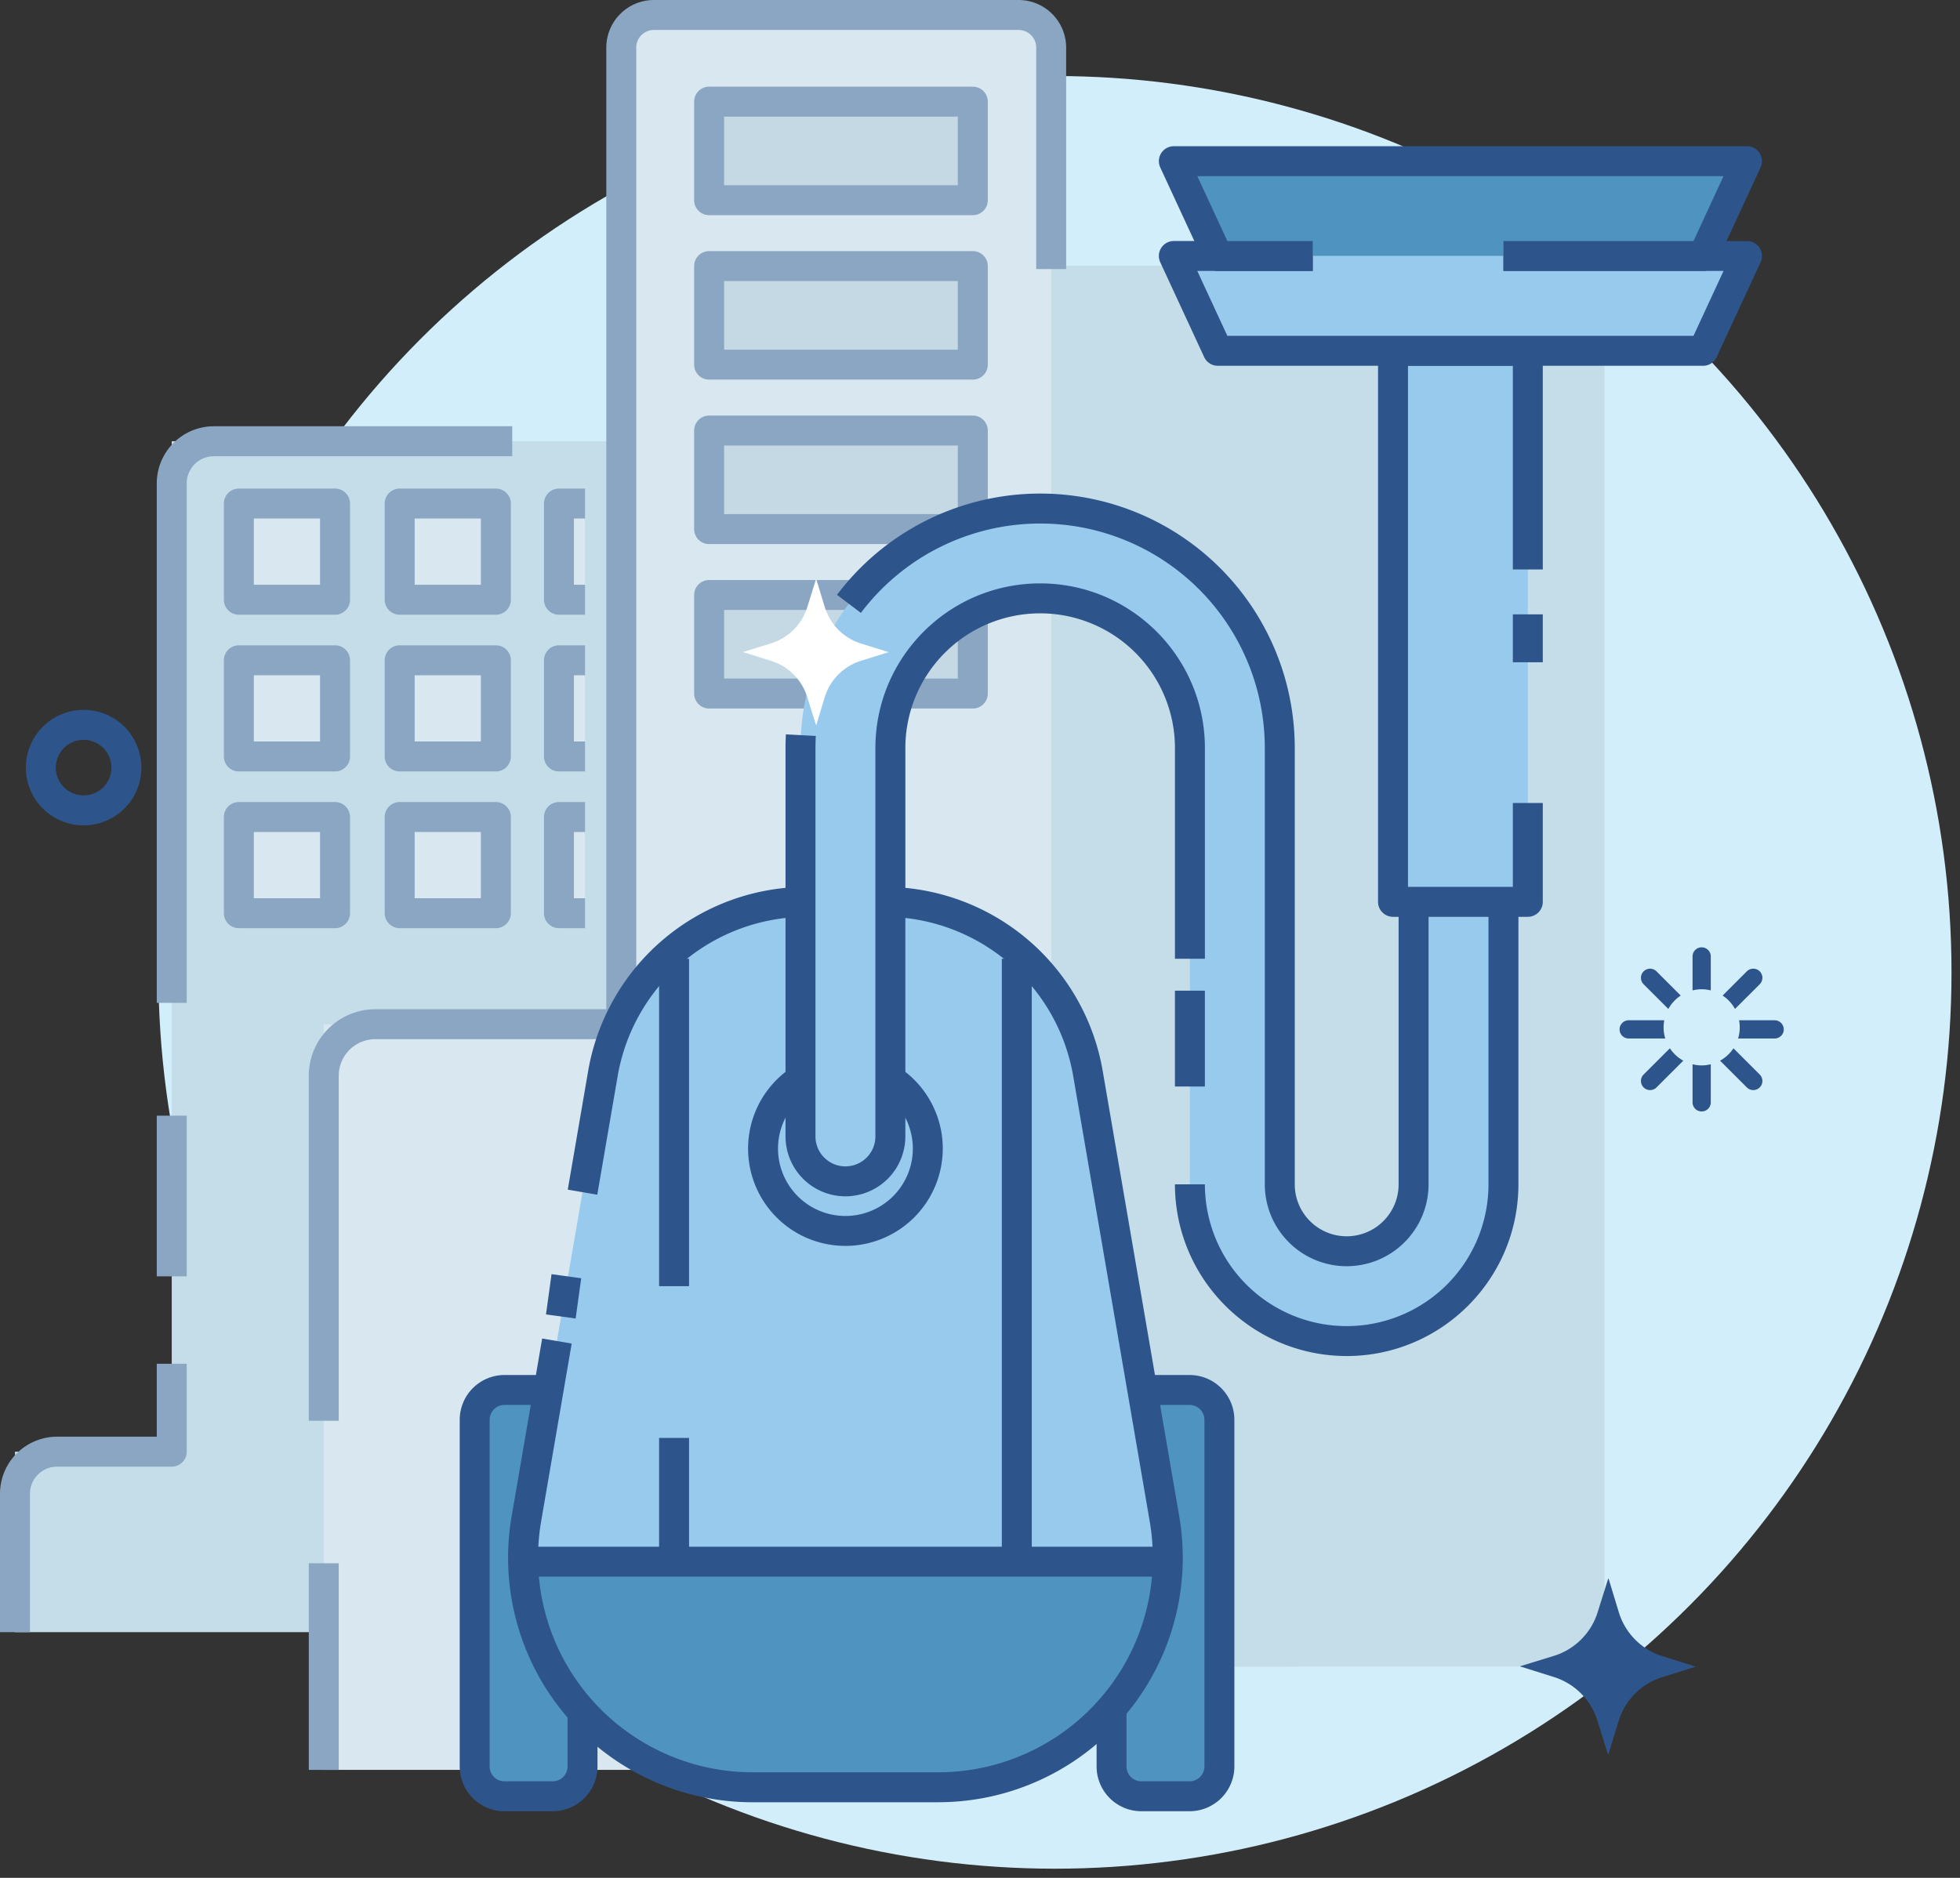 <?xml version="1.0" encoding="UTF-8"?>
<svg xmlns="http://www.w3.org/2000/svg" width="120" height="115" viewBox="0 0 120 115">
  <rect x="0" y="0" width="120" height="115" fill="#333333" stroke="none"/>
  <g fill="none" fill-rule="evenodd">
    <path d="M0-3h120v120H0z"></path>
    <g fill-rule="nonzero">
      <circle cx="64.589" cy="59.547" r="54.891" fill="#D3EEFB"></circle>
      <path fill="#C4DDE8" d="M64.358 16.271h33.878v85.789H64.358z"></path>
      <path fill="#C4DDE8" d="M78.72 102.06H64.358V16.477h25.056v73.534c0 8.187-2.796 12.049-10.694 12.049zM38.037 99.952H.917V88.899h9.598V27.02h27.522z"></path>
      <path fill="#D9E8F0" d="M14.623 30.838h5.89v5.89h-5.89z"></path>
      <path fill="#8AA6C2" d="M20.513 37.645h-5.89a.917.917 0 0 1-.917-.917v-5.89a.917.917 0 0 1 .917-.917h5.89a.917.917 0 0 1 .917.917v5.89a.917.917 0 0 1-.917.917zM15.54 35.81h4.056v-4.056H15.54v4.056z"></path>
      <path fill="#D9E8F0" d="M24.47 30.838h5.89v5.89h-5.89z"></path>
      <path fill="#8AA6C2" d="M30.36 37.645h-5.89a.917.917 0 0 1-.917-.917v-5.89a.917.917 0 0 1 .917-.917h5.89a.917.917 0 0 1 .917.917v5.89a.917.917 0 0 1-.917.917zm-4.973-1.834h4.056v-4.056h-4.056v4.056z"></path>
      <path fill="#D9E8F0" d="M14.623 40.436h5.89v5.89h-5.89z"></path>
      <path fill="#8AA6C2" d="M20.513 47.243h-5.89a.917.917 0 0 1-.917-.917v-5.89a.917.917 0 0 1 .917-.917h5.89a.917.917 0 0 1 .917.917v5.89a.917.917 0 0 1-.917.917zm-4.973-1.834h4.056v-4.056H15.54v4.056z"></path>
      <path fill="#D9E8F0" d="M24.47 40.436h5.89v5.89h-5.89z"></path>
      <path fill="#8AA6C2" d="M30.36 47.243h-5.89a.917.917 0 0 1-.917-.917v-5.89a.917.917 0 0 1 .917-.917h5.89a.917.917 0 0 1 .917.917v5.89a.917.917 0 0 1-.917.917zm-4.973-1.834h4.056v-4.056h-4.056v4.056z"></path>
      <path fill="#D9E8F0" d="M14.623 50.034h5.89v5.89h-5.89z"></path>
      <path fill="#8AA6C2" d="M20.513 56.84h-5.89a.917.917 0 0 1-.917-.916v-5.89a.917.917 0 0 1 .917-.917h5.89a.917.917 0 0 1 .917.917v5.89a.917.917 0 0 1-.917.917zm-4.973-1.833h4.056v-4.056H15.54v4.056z"></path>
      <path fill="#D9E8F0" d="M24.47 50.034h5.89v5.89h-5.89z"></path>
      <path fill="#8AA6C2" d="M30.36 56.84h-5.89a.917.917 0 0 1-.917-.916v-5.89a.917.917 0 0 1 .917-.917h5.89a.917.917 0 0 1 .917.917v5.89a.917.917 0 0 1-.917.917zm-4.973-1.833h4.056v-4.056h-4.056v4.056z"></path>
      <path fill="#D9E8F0" d="M34.222 30.838h5.89v5.89h-5.89z"></path>
      <path fill="#8AA6C2" d="M40.111 37.645h-5.89a.917.917 0 0 1-.916-.917v-5.89a.917.917 0 0 1 .917-.917h5.89a.917.917 0 0 1 .916.917v5.89a.917.917 0 0 1-.917.917zM35.14 35.81h4.056v-4.056h-4.056v4.056z"></path>
      <path fill="#D9E8F0" d="M44.069 30.838h5.89v5.89h-5.89z"></path>
      <path fill="#8AA6C2" d="M49.958 37.645H44.07a.917.917 0 0 1-.917-.917v-5.89a.917.917 0 0 1 .917-.917h5.89a.917.917 0 0 1 .916.917v5.89a.917.917 0 0 1-.917.917zm-4.972-1.834h4.055v-4.056h-4.055v4.056z"></path>
      <path fill="#D9E8F0" d="M34.222 40.436h5.89v5.89h-5.89z"></path>
      <path fill="#8AA6C2" d="M40.111 47.243h-5.89a.917.917 0 0 1-.916-.917v-5.89a.917.917 0 0 1 .917-.917h5.89a.917.917 0 0 1 .916.917v5.89a.917.917 0 0 1-.917.917zm-4.972-1.834h4.056v-4.056h-4.056v4.056z"></path>
      <path fill="#D9E8F0" d="M44.069 40.436h5.89v5.89h-5.89z"></path>
      <path fill="#8AA6C2" d="M49.958 47.243H44.07a.917.917 0 0 1-.917-.917v-5.89a.917.917 0 0 1 .917-.917h5.89a.917.917 0 0 1 .916.917v5.89a.917.917 0 0 1-.917.917zm-4.972-1.834h4.055v-4.056h-4.055v4.056z"></path>
      <path fill="#D9E8F0" d="M34.222 50.034h5.89v5.89h-5.89z"></path>
      <path fill="#8AA6C2" d="M40.111 56.84h-5.89a.917.917 0 0 1-.916-.916v-5.89a.917.917 0 0 1 .917-.917h5.89a.917.917 0 0 1 .916.917v5.89a.917.917 0 0 1-.917.917zm-4.972-1.833h4.056v-4.056h-4.056v4.056z"></path>
      <path fill="#D9E8F0" d="M44.069 50.034h5.89v5.89h-5.89z"></path>
      <path fill="#8AA6C2" d="M49.958 56.84H44.07a.917.917 0 0 1-.917-.916v-5.89a.917.917 0 0 1 .917-.917h5.89a.917.917 0 0 1 .916.917v5.89a.917.917 0 0 1-.917.917zm-4.972-1.833h4.055v-4.056h-4.055v4.056z"></path>
      <path fill="#C4DDE8" d="M35.819 28.548h2.218v31.388h-2.218z"></path>
      <path fill="#D9E8F0" d="M64.358 108.386H19.822V62.723h18.215V.917h26.321z"></path>
      <path fill="#8AA6C2" d="M20.74 87.009h-1.835v-21.13a4.078 4.078 0 0 1 4.073-4.074H37.12V2.913A2.917 2.917 0 0 1 40.034 0h22.328a2.916 2.916 0 0 1 2.913 2.913v13.564h-1.834V2.913a1.08 1.08 0 0 0-1.079-1.079H40.034a1.08 1.08 0 0 0-1.08 1.08v59.808a.917.917 0 0 1-.917.917H22.978a2.242 2.242 0 0 0-2.239 2.24v21.13zM18.905 95.734h1.834v12.652h-1.834z"></path>
      <path fill="#C5D9E4" d="M43.417 6.225h16.142v6.035H43.417z"></path>
      <path fill="#8AA6C2" d="M59.56 13.177H43.416a.917.917 0 0 1-.917-.917V6.225a.917.917 0 0 1 .917-.917H59.56a.917.917 0 0 1 .917.917v6.035a.917.917 0 0 1-.917.917zm-15.226-1.834h14.308V7.142H44.334v4.201z"></path>
      <path fill="#C5D9E4" d="M43.417 16.296h16.142v6.035H43.417z"></path>
      <path fill="#8AA6C2" d="M59.56 23.248H43.416a.917.917 0 0 1-.917-.917v-6.035a.917.917 0 0 1 .917-.917H59.56a.917.917 0 0 1 .917.917v6.035a.917.917 0 0 1-.917.917zm-15.226-1.834h14.308v-4.201H44.334v4.2z"></path>
      <path fill="#C5D9E4" d="M43.417 26.366h16.142v6.035H43.417z"></path>
      <path fill="#8AA6C2" d="M59.56 33.319H43.416a.917.917 0 0 1-.917-.917v-6.036a.917.917 0 0 1 .917-.916H59.56a.917.917 0 0 1 .917.916v6.036a.917.917 0 0 1-.917.917zm-15.226-1.834h14.308v-4.202H44.334v4.202z"></path>
      <path fill="#C5D9E4" d="M43.417 36.437h16.142v6.035H43.417z"></path>
      <path fill="#8AA6C2" d="M59.56 43.39H43.416a.917.917 0 0 1-.917-.918v-6.035a.917.917 0 0 1 .917-.917H59.56a.917.917 0 0 1 .917.917v6.035a.917.917 0 0 1-.917.917zm-15.226-1.835h14.308v-4.2H44.334v4.2zM11.432 61.414H9.598V29.598a3.498 3.498 0 0 1 3.494-3.494H31.36v1.834H13.092a1.662 1.662 0 0 0-1.66 1.66v31.816zM9.598 68.322h1.834v9.842H9.598zM1.834 99.951H0v-8.475a3.498 3.498 0 0 1 3.494-3.494h6.104v-4.464h1.834V88.9a.917.917 0 0 1-.917.917H3.494a1.662 1.662 0 0 0-1.66 1.66v8.475z"></path>
      <rect width="6.602" height="24.881" x="29.062" y="85.122" fill="#4F94C0" rx="3.301"></rect>
      <path fill="#2E558B" d="M33.84 110.92h-2.954a2.744 2.744 0 0 1-2.74-2.742V86.946a2.744 2.744 0 0 1 2.74-2.741h2.954a2.744 2.744 0 0 1 2.741 2.741v21.232a2.744 2.744 0 0 1-2.74 2.741zm-2.954-24.881c-.5 0-.906.406-.907.907v21.232c0 .501.407.907.907.908h2.954c.501-.001.907-.407.907-.908V86.946c0-.5-.406-.906-.907-.907h-2.954z"></path>
      <rect width="6.602" height="24.881" x="68.054" y="85.122" fill="#4F94C0" rx="3.301"></rect>
      <path fill="#2E558B" d="M72.832 110.92h-2.954a2.744 2.744 0 0 1-2.74-2.742V86.946a2.744 2.744 0 0 1 2.74-2.741h2.954a2.744 2.744 0 0 1 2.742 2.741v21.232a2.744 2.744 0 0 1-2.742 2.741zm-2.954-24.881c-.5 0-.906.406-.907.907v21.232c0 .501.407.907.907.908h2.954c.501-.001.907-.407.908-.908V86.946c0-.5-.407-.907-.908-.907h-2.954z"></path>
      <path fill="#98CAED" d="M57.442 109.452H46.08a14.056 14.056 0 0 1-13.854-16.436l4.681-27.247a12.689 12.689 0 0 1 12.506-10.54h4.694c6.18 0 11.46 4.45 12.506 10.54l4.681 27.247a14.056 14.056 0 0 1-13.853 16.436z"></path>
      <path fill="#4F94C0" d="M32.108 95.392h39.48s-.181 9.23-6.058 11.566c-5.876 2.335-18.022 2.925-20.644 2.436-2.623-.488-9.117-2.46-11.396-7.925-2.28-5.466-1.382-6.077-1.382-6.077z"></path>
      <path fill="#2E558B" d="M57.442 110.37H46.08A14.973 14.973 0 0 1 31.324 92.86l1.87-10.89 1.808.31-1.871 10.89a13.14 13.14 0 0 0 12.95 15.364h11.36a13.14 13.14 0 0 0 12.95-15.364l-4.68-27.247a11.746 11.746 0 0 0-11.603-9.778h-4.694a11.746 11.746 0 0 0-11.602 9.778l-1.244 7.241-1.807-.31 1.244-7.241a13.576 13.576 0 0 1 13.41-11.302h4.693a13.576 13.576 0 0 1 13.41 11.302l4.681 27.247a14.973 14.973 0 0 1-14.757 17.508z"></path>
      <path fill="#2E558B" d="M32.035 94.72h39.452v1.834H32.035z"></path>
      <path fill="#2E558B" d="M40.353 88.056h1.834v7.58h-1.834zM40.353 58.713h1.834v20.051h-1.834zM61.336 58.713h1.834v36.924h-1.834zM51.761 76.299a5.96 5.96 0 1 1 5.96-5.96 5.967 5.967 0 0 1-5.96 5.96zm0-10.087a4.126 4.126 0 1 0 0 8.253 4.126 4.126 0 0 0 0-8.253z"></path>
      <path fill="#98CAED" d="M82.45 82.126a9.609 9.609 0 0 1-9.598-9.597V45.814a9.17 9.17 0 0 0-18.34 0v23.78a2.75 2.75 0 0 1-5.502 0v-23.78c0-8.103 6.57-14.671 14.672-14.671 8.103 0 14.672 6.568 14.672 14.671V72.53a4.096 4.096 0 0 0 8.192 0v-37.78a2.75 2.75 0 0 1 5.502 0v37.78a9.609 9.609 0 0 1-9.598 9.597z"></path>
      <path fill="#2E558B" d="M51.761 73.263a3.672 3.672 0 0 1-3.668-3.668v-23.78c0-.283.008-.564.023-.843l1.831.097c-.013.247-.02.495-.02.745v23.78a1.834 1.834 0 0 0 3.668 0v-23.78c0-5.57 4.516-10.087 10.087-10.087S73.77 40.243 73.77 45.814v12.899h-1.834V45.814a8.253 8.253 0 0 0-16.506 0v23.78a3.672 3.672 0 0 1-3.668 3.669z"></path>
      <path fill="#2E558B" d="M82.45 83.043c-5.804-.006-10.508-4.71-10.515-10.514h1.834a8.68 8.68 0 0 0 17.362 0v-37.78a1.834 1.834 0 1 0-3.668 0v37.78a5.013 5.013 0 0 1-10.026 0V45.814a13.75 13.75 0 0 0-24.73-8.28l-1.463-1.107a15.584 15.584 0 0 1 28.027 9.387V72.53a3.179 3.179 0 0 0 6.358 0v-37.78a3.668 3.668 0 1 1 7.336 0v37.78c-.007 5.804-4.71 10.508-10.515 10.514z"></path>
      <path fill="#98CAED" d="M85.287 21.484h8.253v33.745h-8.253z"></path>
      <path fill="#2E558B" d="M93.54 56.146h-8.253a.917.917 0 0 1-.917-.917V21.484a.917.917 0 0 1 .917-.917h8.253a.917.917 0 0 1 .917.917v13.388h-1.834V22.4h-6.419v31.91h6.419v-5.135h1.834v6.053a.917.917 0 0 1-.917.917z"></path>
      <path fill="#98CAED" d="M89.414 15.676h17.544l-2.69 5.807h-29.71l-2.689-5.807h8.502"></path>
      <path fill="#2E558B" d="M104.269 22.4h-29.71a.917.917 0 0 1-.833-.53l-2.69-5.808a.917.917 0 0 1 .833-1.303h8.502v1.834h-7.067l1.84 3.974h28.539l1.84-3.974H92.048V14.76h14.91a.917.917 0 0 1 .832 1.303l-2.69 5.807a.917.917 0 0 1-.831.532z"></path>
      <path fill="#4F94C0" d="M104.268 15.676h-29.71L71.869 9.87h35.089z"></path>
      <path fill="#2E558B" d="M104.269 16.593H92.048V14.76h11.635l1.84-3.973H73.304l1.84 3.973h5.227v1.834h-5.812a.917.917 0 0 1-.833-.531l-2.69-5.808a.917.917 0 0 1 .833-1.302h35.09a.917.917 0 0 1 .831 1.302l-2.69 5.808a.917.917 0 0 1-.831.531zM92.623 37.623h1.834v2.934h-1.834zM71.935 60.669h1.834v5.869h-1.834zM33.428 80.495l.34-2.465 1.816.25-.34 2.465zM103.828 102.067l-2.05-.644a4.06 4.06 0 0 1-2.668-2.692l-.623-2.048h-.029l-.646 2.058a4.06 4.06 0 0 1-2.68 2.665l-2.057.633v.014l2.065.649a4.06 4.06 0 0 1 2.661 2.667l.644 2.068h.028l.628-2.046a4.06 4.06 0 0 1 2.676-2.686l2.051-.638z"></path>
      <path fill="#FFF" d="M54.409 39.937l-1.699-.53a3.363 3.363 0 0 1-2.213-2.228l-.518-1.695h-.023l-.533 1.705a3.363 3.363 0 0 1-2.217 2.21l-1.703.527v.011l1.711.535a3.363 3.363 0 0 1 2.207 2.207l.535 1.712h.023l.518-1.696a3.363 3.363 0 0 1 2.213-2.227l1.699-.53z"></path>
      <path fill="#2E558B" d="M102.143 61.788c.183-.33.443-.612.759-.82l-1.482-1.482a.558.558 0 1 0-.79.79l1.513 1.512zM101.852 62.914c0-.146.015-.29.042-.433h-2.178a.558.558 0 1 0 0 1.117h2.239a2.33 2.33 0 0 1-.103-.684zM106.225 61.788l1.513-1.513a.558.558 0 1 0-.79-.79l-1.482 1.483c.315.208.576.49.759.82zM104.184 60.582c.188.001.376.025.558.07v-2.08a.558.558 0 1 0-1.117 0v2.08c.183-.045.37-.069.559-.07zM106.13 64.196c-.208.315-.49.576-.82.759l1.638 1.638a.558.558 0 1 0 .79-.79l-1.608-1.607zM108.651 62.48h-2.178c.072.373.051.756-.06 1.118h2.238a.558.558 0 1 0 0-1.117zM102.238 64.196l-1.608 1.607a.558.558 0 0 0 .79.79l1.638-1.638a2.341 2.341 0 0 1-.82-.76zM104.184 65.245c-.189 0-.376-.024-.559-.07v2.332a.558.558 0 1 0 1.117 0v-2.332c-.182.046-.37.07-.558.07zM5.12 50.545a3.536 3.536 0 1 1 0-7.072 3.536 3.536 0 0 1 0 7.072zm0-5.238a1.702 1.702 0 1 0 0 3.404 1.702 1.702 0 0 0 0-3.404z"></path>
    </g>
  </g>
</svg>
